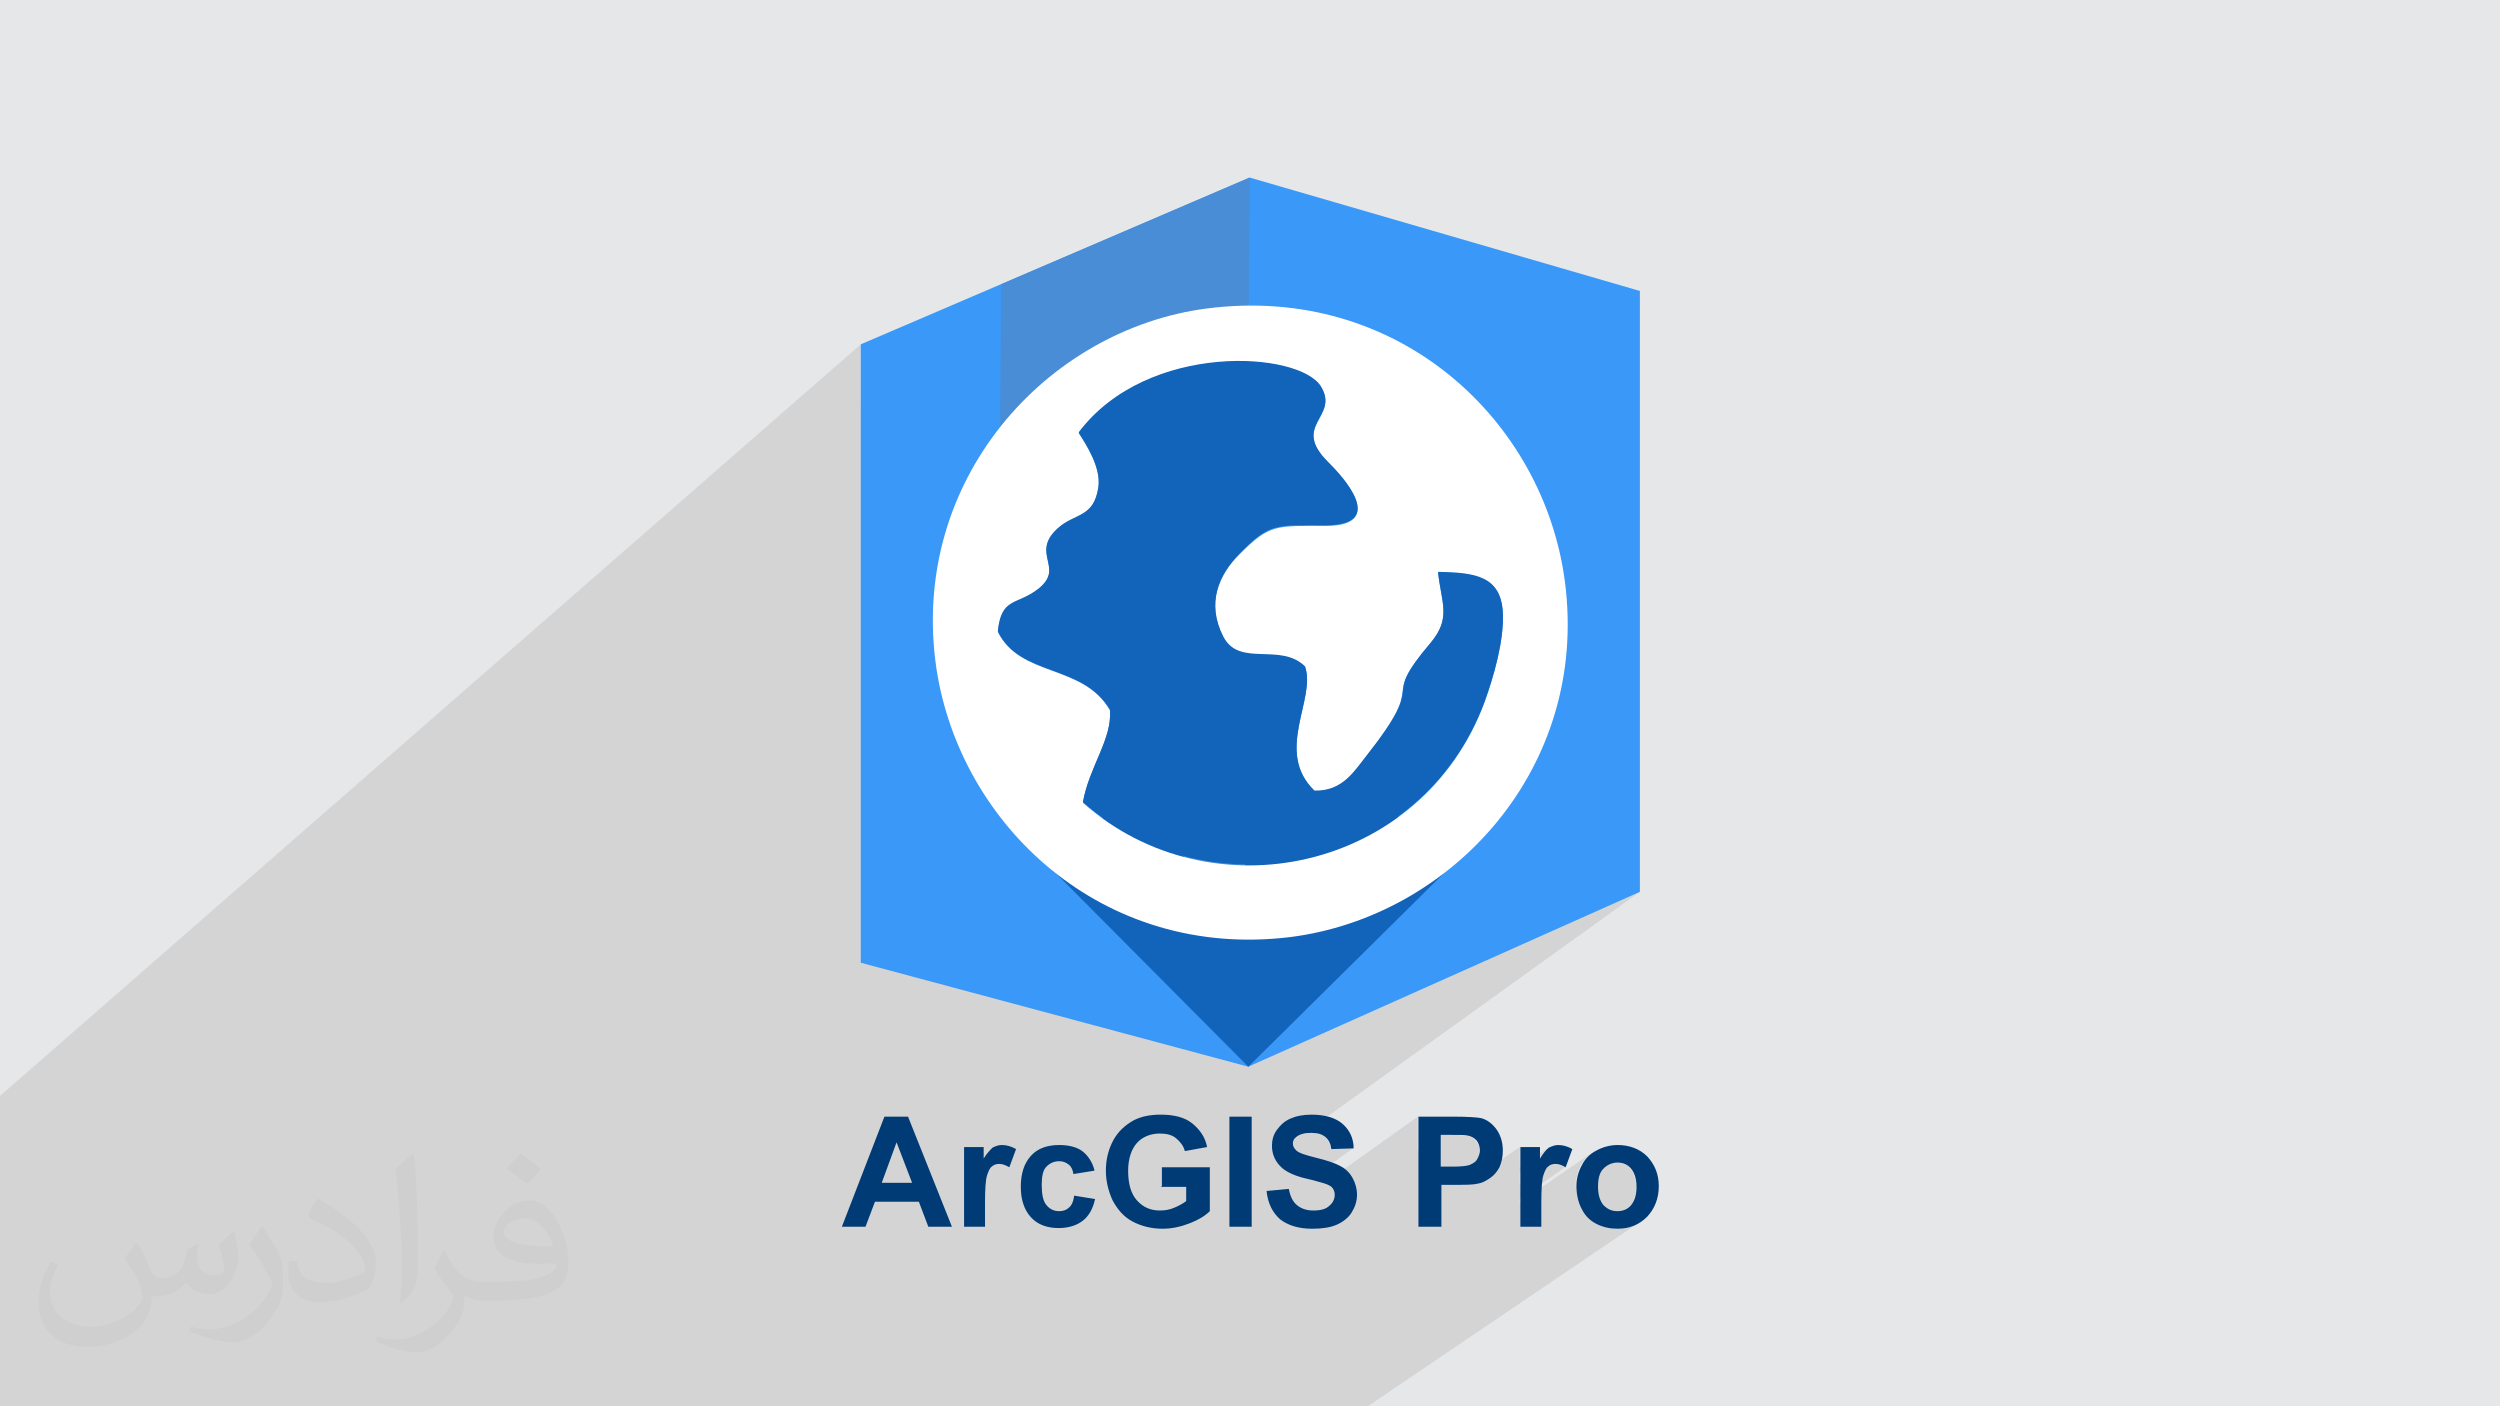 <?xml version="1.0" encoding="UTF-8"?>
<!DOCTYPE svg PUBLIC "-//W3C//DTD SVG 1.1//EN" "http://www.w3.org/Graphics/SVG/1.1/DTD/svg11.dtd">
<!-- Creator: CorelDRAW 2017 -->
<svg xmlns="http://www.w3.org/2000/svg" xml:space="preserve" width="3.703in" height="2.083in" version="1.1" style="shape-rendering:geometricPrecision; text-rendering:geometricPrecision; image-rendering:optimizeQuality; fill-rule:evenodd; clip-rule:evenodd"
viewBox="0 0 3703 2083"
 xmlns:xlink="http://www.w3.org/1999/xlink"
 enable-background="new 0 0 256 256">
 <defs>
  <style type="text/css">
   <![CDATA[
    .fil5 {fill:#1263BA}
    .fil4 {fill:#3998F8}
    .fil6 {fill:#488DD6}
    .fil0 {fill:#E6E7E8}
    .fil7 {fill:white}
    .fil3 {fill:#003B75;fill-rule:nonzero}
    .fil2 {fill:#373435;fill-opacity:0.031}
    .fil1 {fill:#373435;fill-opacity:0.102}
   ]]>
  </style>
 </defs>
 <g id="Layer_x0020_1">
  <polygon class="fil0" points="-10,0 3714,0 3714,2083 -10,2083 "/>
  <polygon class="fil1" points="720,2083 650,2083 543,2083 543,2083 464,2083 440,2083 382,2083 349,2083 345,2083 345,2083 326,2083 258,2083 258,2083 216,2083 73,2083 59,2083 59,2083 46,2083 -1,2083 -10,2083 -10,2083 -10,2083 -10,2073 -10,2073 -10,1984 -10,1978 -10,1978 -10,1962 -10,1882 -10,1712 -10,1632 1275,510 1275,601 1483,421 1481,619 1545,565 1563,551 1581,538 1599,525 1619,514 1638,503 1658,493 1679,484 1700,477 1721,470 1743,464 1765,460 1787,456 1813,454 1839,452 1865,452 1890,453 1914,456 1938,460 1962,465 1985,471 2007,478 2029,486 2051,495 2071,505 2091,517 2110,529 2129,542 2147,556 2164,570 2180,586 2196,602 2211,619 2225,636 2238,654 2250,673 2261,692 2272,712 2281,732 2290,753 2297,774 2304,795 2310,817 2314,839 2317,861 2320,887 2321,912 2321,938 2320,962 2318,986 2314,1010 2309,1033 2303,1056 2295,1078 2287,1100 2278,1121 2267,1142 2256,1162 2244,1181 2231,1199 2224,1209 2224,1209 2223,1209 2217,1217 2202,1234 2187,1251 2171,1266 2154,1281 2139,1292 1849,1580 2429,1321 1931,1679 1932,1679 1935,1679 1938,1678 1942,1678 1945,1678 1948,1678 1951,1679 1954,1680 1956,1680 1958,1681 1960,1682 1962,1684 1964,1685 1965,1687 1967,1689 1968,1691 1969,1693 1970,1696 1971,1699 1971,1702 2004,1701 1940,1747 1944,1748 1948,1749 1951,1750 1954,1751 1957,1752 1959,1752 1961,1753 1961,1753 2100,1654 2100,1705 2134,1681 2149,1681 2154,1681 2158,1681 2161,1681 2164,1682 2167,1682 2169,1682 2171,1682 2173,1682 2175,1683 2177,1683 2179,1684 2180,1685 2182,1686 2183,1687 2185,1688 2186,1690 2187,1691 2188,1693 2189,1695 2190,1696 2191,1698 2191,1700 2191,1702 2191,1704 2191,1706 2191,1708 2191,1710 2190,1711 2190,1713 2189,1714 2189,1716 2188,1717 2187,1719 2186,1720 2185,1721 2183,1722 2182,1723 2135,1755 2155,1755 2160,1755 2165,1755 2170,1755 2251,1699 2251,1729 2293,1700 2292,1701 2290,1702 2289,1704 2287,1706 2285,1708 2284,1710 2282,1713 2280,1715 2251,1736 2251,1756 2293,1727 2294,1726 2296,1726 2297,1725 2298,1725 2300,1724 2302,1724 2303,1724 2305,1724 2307,1725 2308,1725 2310,1725 2312,1726 2314,1727 2316,1728 2318,1729 2251,1776 2251,1781 2360,1706 2357,1708 2353,1711 2351,1713 2348,1716 2346,1719 2343,1723 2341,1726 2340,1730 2338,1734 2337,1737 2336,1741 2335,1745 2334,1749 2334,1752 2334,1756 2334,1758 2379,1727 2381,1725 2384,1724 2386,1723 2389,1722 2392,1722 2395,1722 2398,1722 2401,1722 2403,1723 2406,1724 2408,1725 2411,1727 2413,1729 2415,1731 2417,1734 2419,1736 2420,1739 2421,1742 2422,1746 2423,1750 2423,1754 2424,1758 2423,1762 2423,1766 2422,1770 2421,1774 2420,1777 2419,1780 2417,1783 2415,1785 2413,1787 2411,1789 2408,1791 2372,1816 2375,1817 2379,1818 2383,1819 2387,1819 2391,1820 2395,1820 2398,1820 2401,1820 2404,1819 2407,1819 2410,1818 2413,1817 2416,1817 2419,1816 2421,1814 2424,1813 2427,1812 2429,1810 2026,2083 2007,2083 1979,2083 1977,2083 1966,2083 1947,2083 1914,2083 1901,2083 1894,2083 1894,2083 1869,2083 1863,2083 1860,2083 1858,2083 1824,2083 1813,2083 1806,2083 1785,2083 1779,2083 1750,2083 1750,2083 1742,2083 1721,2083 1718,2083 1715,2083 1700,2083 1686,2083 1667,2083 1665,2083 1665,2083 1651,2083 1626,2083 1603,2083 1599,2083 1597,2083 1579,2083 1571,2083 1564,2083 1547,2083 1547,2083 1533,2083 1517,2083 1505,2083 1496,2083 1496,2083 1480,2083 1467,2083 1461,2083 1448,2083 1437,2083 1430,2083 1405,2083 1404,2083 1390,2083 1384,2083 1378,2083 1369,2083 1364,2083 1356,2083 1346,2083 1334,2083 1334,2083 1322,2083 1317,2083 1307,2083 1298,2083 1271,2083 1260,2083 1237,2083 1234,2083 1231,2083 1230,2083 1227,2083 1206,2083 1200,2083 1182,2083 1182,2083 1168,2083 1166,2083 1163,2083 1162,2083 1152,2083 1145,2083 1145,2083 1122,2083 1115,2083 1103,2083 1098,2083 1097,2083 1078,2083 1071,2083 1070,2083 1069,2083 1067,2083 1052,2083 1044,2083 1027,2083 1026,2083 1018,2083 1017,2083 997,2083 991,2083 964,2083 957,2083 956,2083 927,2083 915,2083 910,2083 908,2083 908,2083 894,2083 893,2083 853,2083 812,2083 774,2083 774,2083 759,2083 759,2083 748,2083 "/>
  <path class="fil2" d="M204 1842c7,11 12,21 16,32 3,7 5,19 21,19 5,0 11,-1 17,-5 7,-3 12,-9 14,-17l6 -21 15 -7 1 1c-2,8 -2,15 -2,21 0,18 15,24 27,24 7,0 13,-3 13,-10 0,-8 -4,-23 -8,-35 7,-7 14,-14 22,-20l1 1c4,15 6,30 6,40 0,10 -4,20 -8,27 -7,14 -20,25 -36,25 -12,0 -25,-6 -34,-17l0 0c-9,11 -22,20 -43,20l-7 0c-1,14 -4,24 -9,33 -13,25 -50,42 -86,42 -49,0 -73,-28 -73,-66 0,-23 8,-45 19,-60l10 4c-7,14 -12,27 -12,40 0,35 28,52 62,52 31,0 68,-20 75,-42 -2,-25 -12,-36 -26,-59 4,-7 10,-15 17,-23l1 0 0 0 0 1 0 0 0 0 0 0zm567 -133c10,6 20,14 30,23 -6,8 -12,15 -21,21 -10,-8 -20,-15 -30,-22 7,-8 14,-15 20,-22l0 0 1 0 0 0 0 0 0 0 0 0zm5 96c-17,0 -30,11 -30,19 0,17 33,23 73,22 -5,-20 -22,-42 -43,-42l0 1 0 0 0 0 0 0zm-37 93c22,0 41,-1 55,-4 16,-4 30,-12 30,-18 0,-1 0,-3 0,-5 -9,1 -19,1 -28,1 -29,0 -52,-7 -61,-23 -2,-5 -4,-10 -4,-15 0,-16 7,-32 19,-42 10,-9 21,-14 33,-14 20,0 37,16 48,42 6,14 11,31 11,51 0,14 -4,25 -12,34 -16,15 -45,21 -90,21l-20 0 0 0 -5 0c-11,0 -19,-2 -26,-7l-1 0c0,3 0,5 0,8 0,10 -3,23 -10,33 -20,30 -42,43 -60,43 -19,0 -42,-7 -63,-17l4 -7c7,3 16,5 29,5 34,0 78,-33 84,-64 -1,-3 -4,-6 -7,-10 -10,-12 -16,-22 -22,-32 5,-10 10,-18 14,-25l2 0c14,29 27,46 57,46l5 0 0 0 21 0 -3 -1 0 0 0 0 0 0 0 0 0 0zm-147 31c2,-13 3,-29 3,-43l0 -21c0,-39 -5,-96 -9,-133 7,-8 17,-17 25,-23l2 1c5,47 6,101 6,151 0,13 0,26 -2,35 -1,12 -8,21 -22,35l-3 -2 0 0 0 0 0 0 0 0 0 0 0 0zm-152 -62c1,18 10,33 41,33 20,0 36,-5 55,-14 3,-1 5,-3 5,-5 0,-12 -9,-27 -24,-41 -14,-13 -34,-25 -52,-32 -6,-3 -8,-5 -8,-8 0,-5 7,-16 13,-24l2 0c20,11 43,27 60,44 15,16 25,33 25,51 0,13 -4,26 -11,38 -22,11 -46,20 -70,20 -29,0 -49,-13 -49,-45 0,-3 0,-9 1,-16l10 0 0 0 2 -1 0 0 0 0 0 0 0 0 0 0zm-52 -52l18 29c7,11 13,22 13,41l0 24c0,19 -12,39 -32,60 -15,14 -29,19 -42,19 -19,0 -40,-6 -65,-16l3 -7c8,2 17,4 28,4 36,0 72,-26 89,-58 2,-4 3,-7 3,-9 0,-4 -2,-8 -4,-11 -9,-17 -19,-33 -30,-47 6,-9 12,-18 18,-27l2 0 0 0 -1 -2 0 0 0 0 0 0 0 0 0 0z"/>
  <g id="_2736766547872">
   <path class="fil3" d="M1411 1817l-36 0 -14 -37 -65 0 -14 37 -35 0 63 -163 35 0 65 163zm-60 -65l-23 -60 -22 60 45 0zm108 65l-31 0 0 -118 29 0 0 17c5,-8 10,-13 13,-16 4,-2 8,-4 14,-4 7,0 14,2 21,6l-10 27c-5,-3 -10,-5 -15,-5 -4,0 -8,1 -11,4 -3,2 -5,7 -7,13 -2,6 -3,20 -3,40l0 36 0 0zm162 -83l-31 5c-1,-6 -3,-11 -7,-14 -4,-3 -8,-5 -14,-5 -8,0 -14,3 -19,8 -5,5 -7,14 -7,27 0,14 2,24 7,30 5,6 11,9 19,9 6,0 11,-2 14,-5 4,-3 7,-9 8,-18l31 5c-3,14 -9,25 -18,32 -9,7 -21,11 -36,11 -17,0 -31,-5 -41,-16 -10,-11 -15,-26 -15,-45 0,-20 5,-35 15,-46 10,-11 24,-16 42,-16 14,0 26,3 34,9 8,6 15,16 18,28zm100 23l0 -28 71 0 0 65c-7,7 -17,13 -30,18 -13,5 -26,8 -40,8 -17,0 -32,-4 -45,-11 -13,-7 -22,-18 -29,-31 -6,-13 -10,-28 -10,-44 0,-17 4,-32 11,-45 7,-13 18,-23 31,-30 10,-5 23,-8 39,-8 20,0 36,4 47,13 11,9 19,20 22,35l-33 6c-2,-8 -7,-14 -13,-19 -6,-5 -14,-7 -24,-7 -14,0 -26,5 -34,14 -8,9 -13,23 -13,41 0,19 4,34 13,44 9,10 20,15 34,15 7,0 14,-1 21,-4 7,-3 13,-6 18,-10l0 -21 -38 0 0 0zm100 60l0 -163 33 0 0 163 -33 0zm56 -53l32 -3c2,11 6,19 12,24 6,5 14,8 24,8 11,0 19,-2 24,-7 5,-4 8,-10 8,-16 0,-4 -1,-7 -3,-10 -2,-3 -6,-5 -12,-7 -4,-1 -13,-4 -26,-7 -18,-4 -30,-10 -37,-16 -10,-9 -15,-20 -15,-33 0,-8 2,-16 7,-23 5,-7 11,-13 20,-17 9,-4 19,-6 32,-6 20,0 36,5 46,14 10,9 16,21 16,36l-33 1c-1,-8 -4,-14 -9,-18 -5,-4 -11,-6 -21,-6 -10,0 -17,2 -22,6 -4,3 -5,6 -5,10 0,4 2,7 5,10 4,4 14,7 30,11 16,4 28,8 35,12 8,4 14,10 18,17 4,7 7,16 7,26 0,9 -3,18 -8,26 -5,8 -13,14 -22,18 -9,4 -21,6 -36,6 -21,0 -36,-5 -48,-14 -11,-10 -18,-23 -20,-42zm224 53l0 -163 53 0c20,0 33,1 39,2 9,2 17,8 23,16 6,8 10,19 10,32 0,10 -2,18 -5,25 -4,7 -8,12 -14,16 -6,4 -11,7 -17,8 -8,2 -19,2 -34,2l-21 0 0 62 -33 0zm33 -136l0 47 18 0c13,0 22,-1 26,-3 4,-2 8,-4 10,-8 2,-4 4,-8 4,-13 0,-6 -2,-11 -5,-15 -4,-4 -8,-6 -13,-7 -4,-1 -12,-1 -24,-1l-16 0 0 0zm149 136l-31 0 0 -118 29 0 0 17c5,-8 9,-13 13,-16 4,-2 9,-4 14,-4 7,0 14,2 21,6l-10 27c-5,-3 -10,-5 -15,-5 -4,0 -8,1 -11,4 -3,2 -5,7 -7,13 -2,6 -3,20 -3,40l0 36 0 0zm52 -61c0,-10 3,-21 8,-30 5,-10 12,-17 22,-22 9,-5 20,-8 31,-8 18,0 33,6 44,17 11,12 17,26 17,44 0,18 -6,33 -17,45 -12,12 -26,18 -44,18 -11,0 -21,-2 -31,-7 -10,-5 -17,-12 -22,-22 -5,-9 -8,-21 -8,-35zm32 2c0,12 3,21 8,27 6,6 12,9 21,9 8,0 15,-3 20,-9 5,-6 8,-15 8,-27 0,-12 -3,-21 -8,-27 -5,-6 -12,-9 -20,-9 -8,0 -15,3 -21,9 -6,6 -8,15 -8,27z"/>
   <g>
    <polygon class="fil4" points="1851,263 2429,431 2429,1321 1849,1580 1275,1426 1275,510 "/>
    <polygon class="fil5" points="2224,1209 1849,1580 1483,1212 "/>
    <polygon class="fil6" points="1851,263 1844,1335 1478,1067 1483,421 "/>
    <g id="_1896605937168">
     <path class="fil7" d="M1598 641c102,-135 328,-120 359,-67 27,45 -46,56 11,112 19,19 88,92 -3,93 -76,0 -84,-3 -129,42 -30,30 -50,73 -24,123 24,46 84,8 121,44 17,47 -46,126 14,184 41,1 59,-29 78,-53 94,-121 14,-73 94,-166 31,-37 16,-59 11,-105 54,1 93,6 96,60 2,42 -14,96 -27,132 -93,251 -406,317 -595,149 9,-52 44,-95 40,-137 -40,-69 -132,-48 -166,-116 6,-51 28,-38 60,-63 40,-31 -12,-51 28,-89 26,-24 54,-15 61,-62 4,-29 -18,-63 -29,-80l0 0 0 0zm-211 349c35,232 246,432 524,398 238,-30 443,-249 407,-526 -31,-239 -247,-442 -531,-405 -237,31 -441,255 -400,533l0 0z"/>
     <path class="fil5" d="M1598 641c11,17 33,51 29,80 -7,47 -35,38 -61,62 -40,37 12,57 -28,89 -32,25 -55,12 -60,63 33,68 125,47 166,116 4,43 -31,85 -40,137 189,167 502,102 595,-149 13,-36 29,-90 27,-132 -3,-54 -41,-59 -96,-60 5,46 20,68 -11,105 -79,93 1,46 -94,166 -19,24 -36,54 -78,53 -60,-58 3,-136 -14,-184 -37,-36 -97,2 -121,-44 -26,-51 -6,-93 24,-123 45,-46 53,-42 129,-42 91,-1 22,-74 3,-93 -57,-56 16,-67 -11,-112 -31,-53 -257,-68 -359,67l0 0 0 0z"/>
    </g>
   </g>
  </g>
 </g>
</svg>
